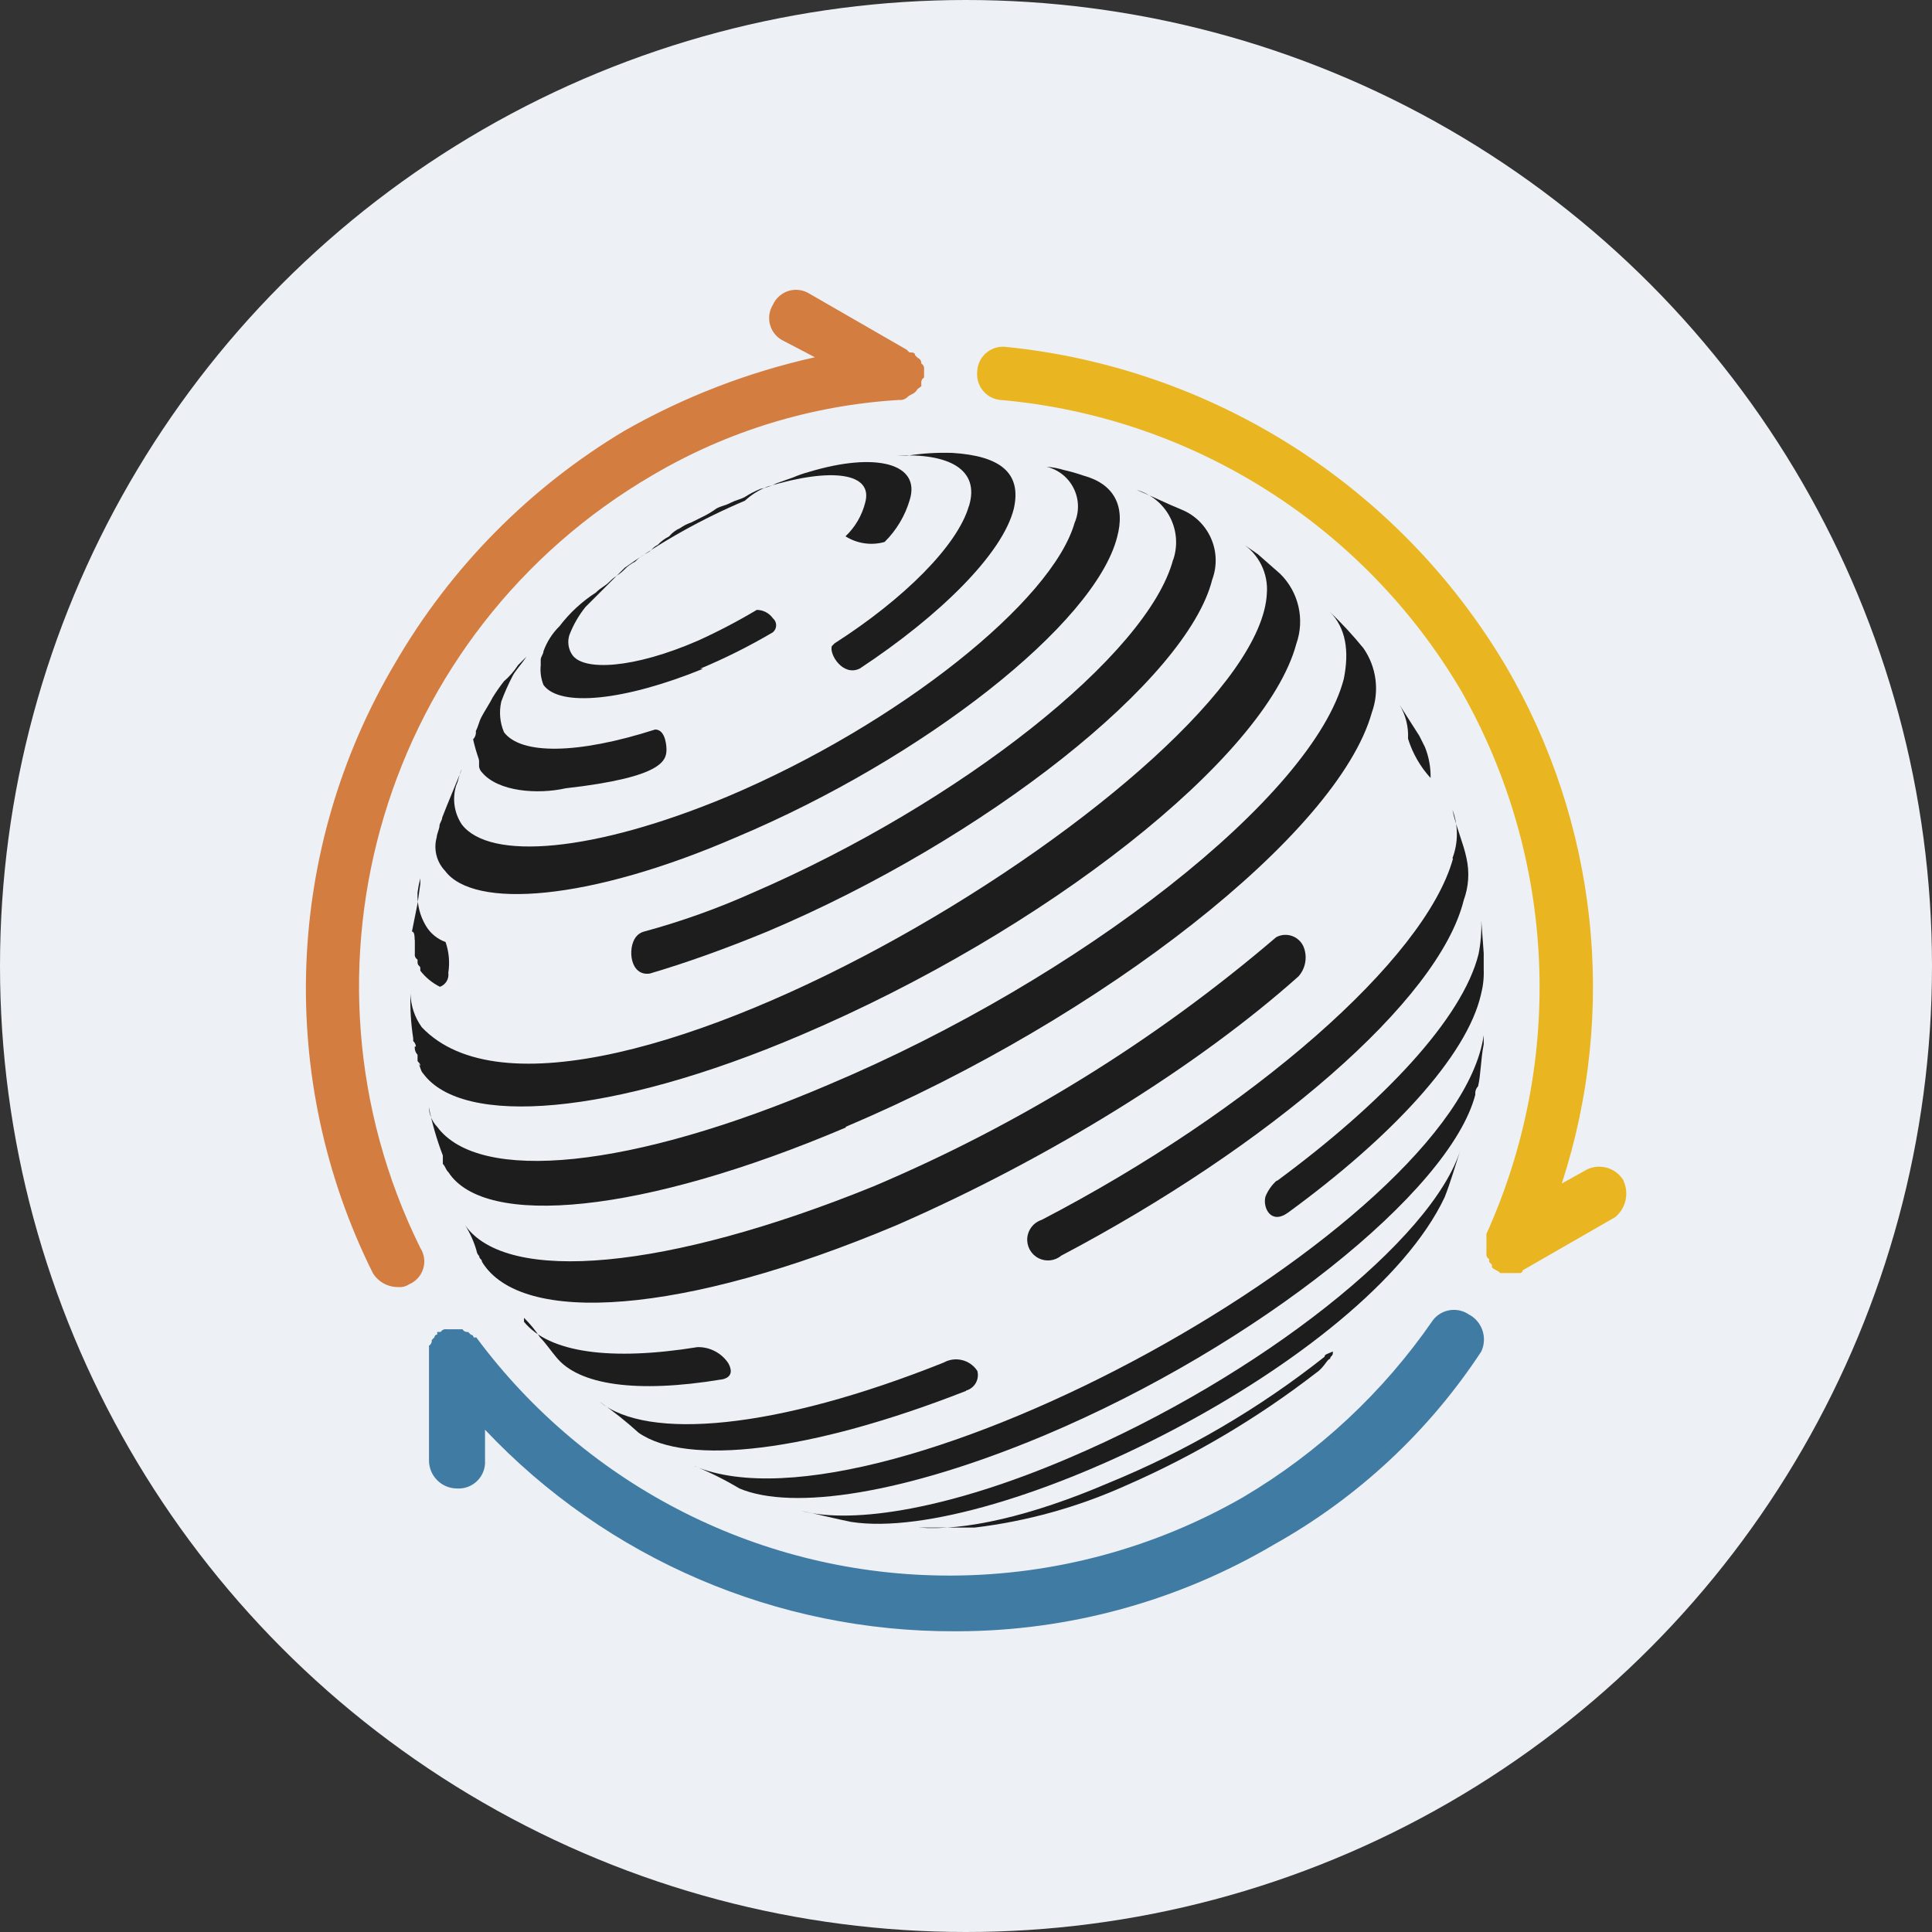 <svg width="64" height="64" viewBox="0 0 64 64" fill="none" xmlns="http://www.w3.org/2000/svg">
<rect x="0" y="0" width="64" height="64" fill="#333333" stroke="none"/>
<circle cx="32" cy="32" r="32" fill="#EDF0F4"/>
<path fill-rule="evenodd" clip-rule="evenodd" d="M32.094 16.768C31.72 18.064 29.96 19.83 27.646 21.312L27.555 21.403C27.464 21.68 27.928 22.422 28.483 22.145C31.15 20.384 33.208 18.342 33.582 16.859C33.859 15.654 33.118 15.099 31.544 15.003C31.049 14.987 30.552 15.017 30.062 15.094H29.688C31.448 15.003 32.467 15.558 32.099 16.763L32.094 16.768Z" fill="#1D1D1D"/>
<path fill-rule="evenodd" clip-rule="evenodd" d="M38.862 18.534C38.03 21.686 31.816 26.598 24.958 29.563C23.786 30.089 22.575 30.523 21.336 30.859C21.225 30.887 21.127 30.953 21.059 31.046C20.782 31.419 20.872 32.342 21.523 32.251C22.728 31.896 24.026 31.432 25.416 30.859C32.648 27.803 39.326 22.518 40.158 19.195C40.498 18.275 40.047 17.251 39.139 16.881C38.675 16.694 38.12 16.417 37.656 16.23C38.131 16.367 38.529 16.692 38.757 17.131C38.985 17.57 39.023 18.083 38.862 18.55V18.534Z" fill="#1D1D1D"/>
<path fill-rule="evenodd" clip-rule="evenodd" d="M47.39 25.766C47.397 25.417 47.333 25.071 47.203 24.747L47.016 24.374L46.366 23.355C46.566 23.691 46.663 24.079 46.643 24.47C46.792 24.951 47.045 25.394 47.384 25.766H47.39Z" fill="#1D1D1D"/>
<path fill-rule="evenodd" clip-rule="evenodd" d="M48.131 28.449C47.203 31.787 41.459 36.795 34.504 40.411C34.24 40.496 34.053 40.732 34.03 41.008C34.006 41.284 34.151 41.548 34.397 41.676C34.643 41.804 34.941 41.773 35.155 41.595C42.014 37.979 47.667 33.158 48.488 29.819C48.652 29.374 48.683 28.89 48.579 28.427C48.488 27.963 48.206 27.313 48.115 26.827C48.31 27.343 48.31 27.912 48.115 28.427L48.131 28.449Z" fill="#1D1D1D"/>
<path fill-rule="evenodd" clip-rule="evenodd" d="M42.291 39.11C42.127 39.257 41.999 39.439 41.918 39.643C41.827 40.017 42.104 40.571 42.659 40.176C46.088 37.675 48.59 34.987 49.059 32.944C49.13 32.671 49.161 32.389 49.15 32.107V31.574L49.07 30.491C49.082 30.865 49.052 31.239 48.979 31.606C48.446 33.739 45.827 36.518 42.307 39.115L42.291 39.11Z" fill="#1D1D1D"/>
<path fill-rule="evenodd" clip-rule="evenodd" d="M23.198 22.15C24.026 21.804 24.83 21.401 25.603 20.945C25.671 20.887 25.711 20.802 25.711 20.713C25.711 20.623 25.671 20.538 25.603 20.481C25.48 20.308 25.282 20.205 25.07 20.203C24.44 20.579 23.79 20.919 23.123 21.222C20.99 22.15 19.32 22.241 18.952 21.686C18.825 21.494 18.791 21.255 18.862 21.035C18.99 20.7 19.17 20.387 19.395 20.107L20.691 18.811C21.934 17.927 23.27 17.181 24.675 16.587C24.891 16.387 25.142 16.23 25.416 16.123C27.55 15.473 28.942 15.659 28.659 16.657C28.551 17.08 28.326 17.465 28.008 17.766C28.394 18.01 28.866 18.078 29.304 17.953C29.695 17.566 29.981 17.087 30.136 16.561C30.51 15.355 29.022 14.961 26.798 15.633C26.616 15.682 26.438 15.744 26.264 15.819L25.731 16.006C25.563 16.094 25.384 16.157 25.198 16.193C25.011 16.267 24.833 16.36 24.664 16.47C24.478 16.561 24.387 16.561 24.2 16.657C24.014 16.753 23.923 16.747 23.736 16.843C23.59 16.95 23.435 17.043 23.272 17.121L22.899 17.307C22.768 17.351 22.644 17.414 22.531 17.494C22.388 17.556 22.262 17.651 22.163 17.771C22.023 17.84 21.896 17.934 21.79 18.049C21.603 18.139 21.603 18.235 21.416 18.326C21.276 18.395 21.15 18.489 21.043 18.603C20.903 18.672 20.776 18.766 20.67 18.881C20.483 19.067 20.392 19.067 20.206 19.254C20.019 19.441 19.928 19.441 19.742 19.627C19.278 19.926 18.87 20.303 18.536 20.742C18.298 20.975 18.116 21.26 18.003 21.574C18.003 21.665 17.912 21.761 17.912 21.851V22.038C17.889 22.259 17.921 22.482 18.003 22.689C18.536 23.43 20.67 23.222 23.288 22.155L23.198 22.15Z" fill="#1D1D1D"/>
<path fill-rule="evenodd" clip-rule="evenodd" d="M15.87 25.206V25.393C15.879 25.463 15.911 25.529 15.96 25.579C16.494 26.23 17.816 26.321 18.739 26.113C21.982 25.745 22.078 25.185 22.078 24.817C22.078 24.817 22.078 24.166 21.704 24.166C19.107 24.998 17.256 24.998 16.696 24.257C16.559 23.935 16.527 23.578 16.606 23.238C16.711 22.953 16.834 22.675 16.974 22.406C17.064 22.219 17.251 22.038 17.438 21.755L17.16 22.033C17.032 22.232 16.876 22.411 16.696 22.566C16.562 22.736 16.437 22.915 16.323 23.099C16.232 23.286 16.046 23.563 15.95 23.75C15.854 23.937 15.859 24.027 15.763 24.214C15.776 24.315 15.743 24.417 15.672 24.491C15.722 24.712 15.784 24.929 15.859 25.142L15.87 25.206Z" fill="#1D1D1D"/>
<path fill-rule="evenodd" clip-rule="evenodd" d="M24.403 27.729C30.611 25.115 36.27 20.662 37.006 17.793C37.283 16.774 36.915 16.033 35.891 15.755C35.678 15.681 35.461 15.618 35.24 15.569C35.055 15.512 34.863 15.476 34.67 15.462C35.059 15.555 35.387 15.816 35.566 16.174C35.745 16.532 35.757 16.951 35.598 17.318C34.856 19.915 29.758 23.995 24.104 26.385C19.656 28.241 16.227 28.518 15.299 27.313C15.044 26.931 14.976 26.455 15.112 26.017C15.203 25.83 15.203 25.643 15.299 25.483C15.112 25.947 14.835 26.598 14.648 27.083C14.648 27.174 14.558 27.27 14.558 27.361C14.558 27.451 14.467 27.638 14.467 27.734C14.355 28.128 14.461 28.552 14.744 28.849C15.688 30.118 19.486 29.862 24.403 27.729Z" fill="#1D1D1D"/>
<path fill-rule="evenodd" clip-rule="evenodd" d="M13.742 34.662C13.729 34.763 13.762 34.865 13.832 34.939V35.126C13.832 35.195 13.923 35.195 13.923 35.313L13.832 35.195C13.923 35.286 13.923 35.473 14.019 35.563C15.315 37.329 20.227 36.982 26.531 34.289C34.595 30.859 41.923 25.115 42.942 21.329C43.229 20.517 43.021 19.613 42.408 19.009L41.667 18.358L41.134 17.99C41.698 18.35 42.018 18.992 41.966 19.659C41.688 25.499 19.07 39.393 13.971 34.027C13.737 33.702 13.607 33.313 13.598 32.913C13.582 33.408 13.612 33.905 13.688 34.395V34.486C13.741 34.535 13.773 34.601 13.779 34.673L13.742 34.662Z" fill="#1D1D1D"/>
<path fill-rule="evenodd" clip-rule="evenodd" d="M28.014 37.328C36.547 33.712 44.328 27.595 45.443 23.606C45.702 22.892 45.599 22.097 45.166 21.473C44.82 21.048 44.447 20.645 44.051 20.267C44.584 20.8 44.702 21.563 44.515 22.491C43.496 26.384 35.8 32.411 27.448 35.931C20.878 38.742 15.87 39.206 14.483 37.328C14.315 37.153 14.216 36.921 14.206 36.678C14.316 37.223 14.471 37.758 14.67 38.278V38.555C14.76 38.646 14.76 38.742 14.856 38.833C16.062 40.688 21.256 40.224 28.019 37.35L28.014 37.328Z" fill="#1D1D1D"/>
<path fill-rule="evenodd" clip-rule="evenodd" d="M16.152 41.984C16.152 41.894 16.062 41.894 16.062 41.798C16.051 41.873 16.087 41.946 16.152 41.984Z" fill="#1D1D1D"/>
<path fill-rule="evenodd" clip-rule="evenodd" d="M29.683 40.593C34.782 38.369 39.694 35.307 43.016 32.342C43.238 32.09 43.309 31.738 43.203 31.419C43.144 31.235 43.006 31.087 42.826 31.015C42.647 30.943 42.445 30.954 42.275 31.046C38.28 34.464 33.783 37.246 28.942 39.297C22.083 42.081 16.798 42.545 15.411 40.593C15.573 40.851 15.699 41.131 15.784 41.425C15.793 41.495 15.825 41.561 15.875 41.611C15.875 41.702 15.966 41.702 15.966 41.798C15.966 41.707 15.875 41.707 15.875 41.611C15.875 41.702 15.966 41.702 15.966 41.798C17.262 43.931 22.638 43.558 29.683 40.593Z" fill="#1D1D1D"/>
<path fill-rule="evenodd" clip-rule="evenodd" d="M23.939 45.691C24.312 45.601 24.216 45.318 24.126 45.158C23.9 44.818 23.515 44.617 23.107 44.625C20.232 45.089 18.195 44.811 17.358 43.787V43.654C17.558 43.851 17.737 44.069 17.891 44.305C18.078 44.491 18.264 44.769 18.424 44.955C19.166 45.883 21.091 46.161 23.896 45.697L23.939 45.691Z" fill="#1D1D1D"/>
<path fill-rule="evenodd" clip-rule="evenodd" d="M32.003 46.064C32.285 45.986 32.451 45.696 32.376 45.414C32.135 45.043 31.648 44.922 31.262 45.136C25.699 47.36 21.438 47.728 19.859 46.432C20.313 46.746 20.746 47.09 21.155 47.462C22.755 48.571 26.808 48.112 32.003 46.075V46.064Z" fill="#1D1D1D"/>
<path fill-rule="evenodd" clip-rule="evenodd" d="M23.011 48.566C23.523 48.775 24.019 49.023 24.494 49.307C26.254 50.049 29.96 49.494 34.6 47.547C41.64 44.582 48.04 39.462 48.872 36.262C48.859 36.161 48.893 36.059 48.963 35.985C49.054 35.611 49.054 35.057 49.15 34.593V34.294C48.222 40.694 29.219 51.163 23.016 48.571L23.011 48.566Z" fill="#1D1D1D"/>
<path fill-rule="evenodd" clip-rule="evenodd" d="M35.432 48.288C31.539 49.958 28.296 50.513 26.531 50.048C26.995 50.139 27.736 50.326 28.2 50.416C33 51.158 45.267 45.131 47.854 39.664C48.04 39.2 48.227 38.555 48.387 38.065C47.47 41.062 41.736 45.6 35.432 48.288Z" fill="#1D1D1D"/>
<path fill-rule="evenodd" clip-rule="evenodd" d="M43.87 44.95C41.698 46.667 39.296 48.071 36.734 49.12C34.136 50.235 31.934 50.721 30.43 50.603H32.286C34.016 50.395 35.704 49.926 37.294 49.211C39.541 48.231 41.658 46.977 43.598 45.478C43.875 45.291 43.966 45.014 44.062 45.014C44.062 44.923 44.152 44.923 44.152 44.827V44.769C43.966 44.859 43.875 44.859 43.875 44.955L43.87 44.95Z" fill="#1D1D1D"/>
<path fill-rule="evenodd" clip-rule="evenodd" d="M13.742 31.137V31.601C13.731 31.675 13.767 31.749 13.832 31.787V31.878C13.832 31.995 13.923 31.995 13.923 32.065V32.155C14.097 32.38 14.319 32.562 14.573 32.689C14.765 32.62 14.881 32.426 14.851 32.225C14.904 31.883 14.873 31.533 14.76 31.206C14.488 31.108 14.258 30.92 14.11 30.673C13.909 30.337 13.812 29.949 13.832 29.558C13.853 29.402 13.883 29.247 13.923 29.094V29.281L13.832 29.931L13.646 30.859C13.736 30.859 13.736 31.046 13.736 31.137H13.742Z" fill="#1D1D1D"/>
<path fill-rule="evenodd" clip-rule="evenodd" d="M48.686 43.563C48.302 43.28 47.763 43.353 47.47 43.729C45.825 46.118 43.679 48.12 41.182 49.595C38.247 51.283 34.924 52.178 31.539 52.193H31.47C25.284 52.202 19.462 49.274 15.779 44.305H15.688C15.688 44.255 15.648 44.214 15.598 44.214L15.507 44.123C15.432 44.134 15.358 44.098 15.32 44.033H14.787C14.712 44.022 14.638 44.058 14.6 44.123H14.483V44.209C14.433 44.209 14.392 44.249 14.392 44.299L14.302 44.39C14.312 44.465 14.276 44.538 14.211 44.577V48.379C14.211 48.625 14.309 48.861 14.483 49.035C14.657 49.209 14.893 49.307 15.139 49.307C15.39 49.323 15.635 49.23 15.812 49.053C15.99 48.875 16.083 48.63 16.067 48.379V47.361C20.111 51.645 25.749 54.062 31.64 54.038H31.731C35.416 54.029 39.032 53.037 42.206 51.163C44.974 49.614 47.329 47.421 49.07 44.769C49.274 44.331 49.112 43.809 48.696 43.563H48.686Z" fill="#407BA4"/>
<path fill-rule="evenodd" clip-rule="evenodd" d="M30.611 12.417V12.23C30.621 12.155 30.585 12.081 30.52 12.043C30.526 11.962 30.479 11.887 30.403 11.857L30.312 11.766C30.312 11.675 30.222 11.675 30.126 11.675L30.035 11.585L26.814 9.729C26.608 9.599 26.357 9.566 26.124 9.636C25.892 9.707 25.702 9.875 25.603 10.097C25.476 10.302 25.444 10.553 25.516 10.784C25.587 11.015 25.755 11.204 25.976 11.302L26.995 11.835C24.784 12.327 22.659 13.147 20.691 14.267C17.546 16.146 14.93 18.795 13.091 21.963C9.43 28.137 9.15 35.746 12.35 42.171C12.527 42.461 12.842 42.637 13.182 42.635C13.311 42.649 13.441 42.617 13.55 42.545C13.775 42.451 13.946 42.262 14.018 42.029C14.091 41.797 14.056 41.544 13.923 41.339C9.363 32.109 12.725 20.925 21.619 15.739C24.104 14.275 26.9 13.422 29.779 13.249C29.88 13.261 29.982 13.228 30.056 13.158C30.147 13.067 30.243 13.067 30.334 12.971L30.403 12.881L30.52 12.795V12.694C30.51 12.619 30.546 12.545 30.611 12.507V12.417Z" fill="#D37D41"/>
<path fill-rule="evenodd" clip-rule="evenodd" d="M53.784 39.11C53.539 38.694 53.017 38.532 52.579 38.736L51.736 39.206C53.598 33.488 52.923 27.246 49.88 22.059C46.345 16.103 40.191 12.18 33.299 11.489C33.063 11.468 32.829 11.546 32.653 11.705C32.477 11.864 32.374 12.089 32.371 12.326C32.35 12.561 32.428 12.794 32.586 12.97C32.743 13.146 32.967 13.249 33.203 13.254C39.527 13.832 45.186 17.419 48.408 22.891C51.544 28.408 51.853 35.092 49.24 40.875V41.526C49.228 41.601 49.265 41.675 49.331 41.712V41.803L49.422 41.894V41.984C49.512 42.075 49.608 42.075 49.699 42.171H50.35C50.4 42.171 50.44 42.13 50.44 42.081L53.502 40.321C53.859 40.029 53.973 39.533 53.779 39.115L53.784 39.11Z" fill="#E9B520"/>
</svg>
